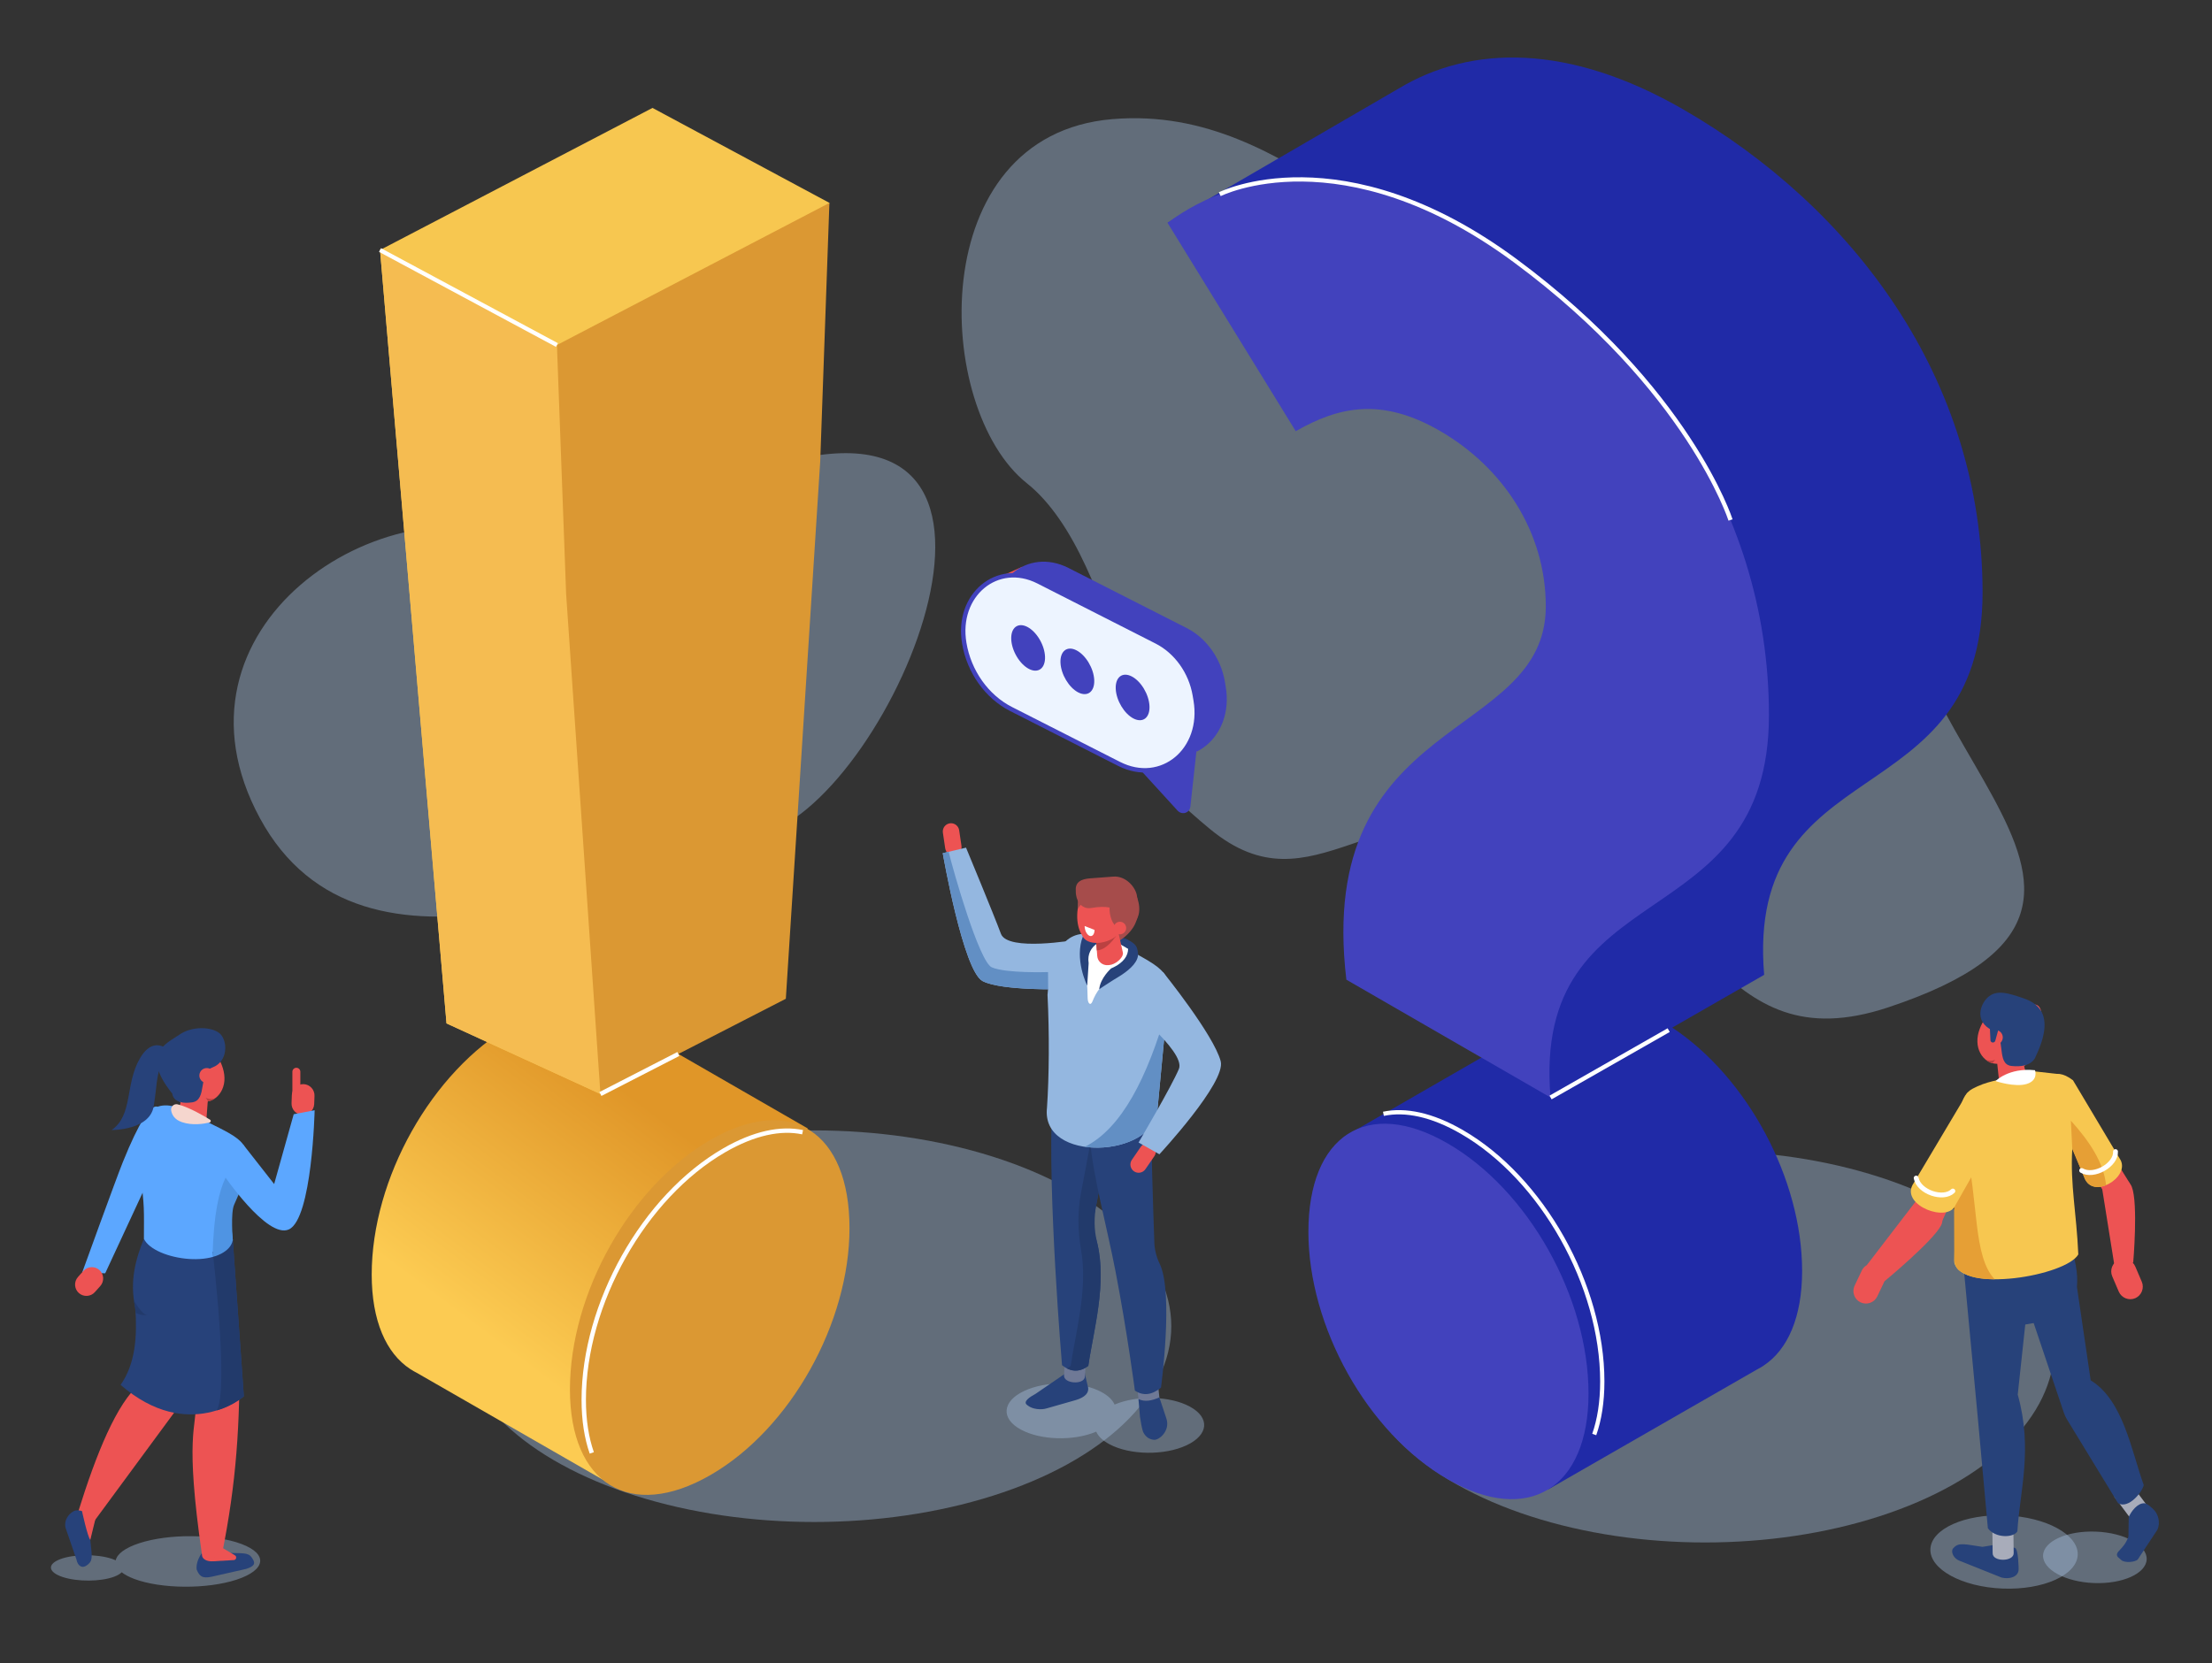<?xml version="1.0" encoding="utf-8"?>
<!-- Generator: Adobe Illustrator 24.0.0, SVG Export Plug-In . SVG Version: 6.00 Build 0)  -->
<svg version="1.1" id="Layer_1" xmlns="http://www.w3.org/2000/svg" xmlns:xlink="http://www.w3.org/1999/xlink" x="0px" y="0px"
	 viewBox="0 0 500 376" style="enable-background:new 0 0 500 376;" xml:space="preserve">
<rect x="0" y="0" width="500" height="376" fill="#333333" stroke="none"/>
<style type="text/css">
	.st0{opacity:0.4;fill:#A8C4E5;}
	.st1{fill:url(#SVGID_1_);}
	.st2{fill:#DB9833;}
	.st3{fill:#ABCFFF;}
	.st4{fill:#F7C750;}
	.st5{fill:#F5BC51;}
	.st6{fill:#202AA7;}
	.st7{fill:#4242BD;}
	.st8{fill:none;stroke:#FFFFFF;stroke-width:0.941;stroke-miterlimit:10;}
	.st9{fill:none;stroke:#FFFFFF;stroke-width:0.99;stroke-miterlimit:10;}
	.st10{fill:none;stroke:#FFFFFF;stroke-width:0.963;stroke-miterlimit:10;}
	.st11{fill:#27427A;}
	.st12{fill:#ED5353;}
	.st13{fill:#A8ACBA;}
	.st14{fill:#BA4141;}
	.st15{fill:#E69F35;}
	.st16{fill:#FFFFFF;}
	.st17{fill:none;stroke:#FFFFFF;stroke-width:1.096;stroke-linecap:round;stroke-linejoin:round;stroke-miterlimit:10;}
	.st18{fill:none;stroke:#FFFFFF;stroke-width:1.099;stroke-linecap:round;stroke-linejoin:round;stroke-miterlimit:10;}
	.st19{fill:#94B7E0;}
	.st20{fill:#6F7996;}
	.st21{fill:#223A6B;}
	.st22{fill:#628FC4;}
	.st23{fill:#A64C4B;}
	.st24{fill:#5CA7FF;}
	.st25{fill:#FFC2B0;}
	.st26{fill:#F5D6CE;}
	.st27{fill:#4F94E3;}
	.st28{fill:#EDF4FF;}
	.st29{fill:none;stroke:#4242BD;stroke-miterlimit:10;}
</style>
<path class="st0" d="M173.49,105.63c0,0-19.02,30.06-53.28,16.36c-34.26-13.7-84.72,20.07-61.46,63s84.53,12.04,113.78,3.57
	C201.78,180.09,242.53,83.96,173.49,105.63z"/>
<path class="st0" d="M273.45,187.4c-25.68-21.23-9.49-19.3-28.03-59.39c-3.58-7.74-7.97-14.51-13.31-18.75
	c-21.18-16.85-23.43-78.69,19.28-82.32s64.27,40.33,93.5,27.97c63.15-26.72,94.93,26.48,86.06,54.68
	c-17.51,55.66,70.96,93.2-4.1,118.16c-39.1,13-41.56-27.49-80.09-39.58C310.55,176.8,297.18,207.02,273.45,187.4z"/>
<ellipse class="st0" cx="184.04" cy="299.85" rx="80.72" ry="44.27"/>
<linearGradient id="SVGID_1_" gradientUnits="userSpaceOnUse" x1="109.916" y1="301.934" x2="171.507" y2="219.766">
	<stop  offset="0" style="stop-color:#FCCB52"/>
	<stop  offset="0.615" style="stop-color:#E09628"/>
</linearGradient>
<path class="st1" d="M84.02,288.18c0-21.71,13.57-45.93,31.77-56.44c8.35-4.82,15.65-5.58,21.11-2.9l0-0.01l0.09,0.05
	c0.51,0.26,1,0.54,1.48,0.85l44.1,25.4c0,0-12.14,34.5-13.71,35.02c-1.58,0.53-31.6,44.98-31.6,44.98l-43.04-24.73
	c-0.48-0.24-0.94-0.51-1.39-0.8l-0.11-0.06l0-0.01C87.28,305.97,84.02,298.61,84.02,288.18z"/>
<path class="st2" d="M160.6,333.5c-18.21,10.51-31.77,1.96-31.77-19.34c0-21.71,13.57-45.93,31.77-56.44
	c18.21-10.51,31.42-1.75,31.42,19.96C192.02,298.97,178.81,322.99,160.6,333.5z"/>
<path class="st3" d="M133.71,259.83"/>
<polygon class="st4" points="135.72,247.35 100.93,231.39 85.9,56.53 147.49,24.4 187.48,45.87 "/>
<polygon class="st5" points="135.72,247.35 100.93,231.39 85.9,56.53 85.9,56.53 125.89,78.01 "/>
<g>
	<path class="st2" d="M177.63,225.82l-41.91,21.53l-7.75-113.03l-2.08-56.31l61.59-32.13l-2.08,58.48L177.63,225.82z"/>
</g>
<g>
	<ellipse class="st0" cx="385.4" cy="304.48" rx="78.96" ry="44.27"/>
	<g>
		<path class="st6" d="M380.52,24.76c-25.85-14.92-48.01-14.68-64.5-4.66l-0.01,0l-52.1,30.28l91.66,38.2l23.28,47.09
			c-12.92,9.45-27.61,20.53-26.88,49.36l-24.57,36.2l12.74,14.85l-36.4,20.97c0,0,17.02,31.77,18.6,32.3
			c1.58,0.53,27.63,47.4,27.63,47.4l47.16-27.1c0.48-0.24,0.94-0.51,1.39-0.8l0.11-0.07l0-0.01c5.46-3.59,8.72-10.96,8.72-21.41
			c0-20.76-12.38-43.8-29.36-55.02l20.78-11.93c-4.29-51.33,49.37-35.54,49.37-86.44C448.14,85.55,418.8,46.86,380.52,24.76z"/>
		<path class="st7" d="M349.41,137.1c0-16.83-9.66-31.44-23.97-39.7c-13.24-7.64-22.9-5.42-32.55,0.09l-28.98-47.11
			c16.81-12.46,40.42-14.02,68.33,2.09c38.28,22.1,67.61,60.79,67.61,109.23c0,50.9-53.66,35.11-49.37,86.44l-46.15-26.64
			C297.18,161.13,349.41,167.88,349.41,137.1z M295.75,278.52c0-21.76,13.24-30.54,31.48-20c18.24,10.53,31.84,34.8,31.84,56.56
			c0,21.35-13.59,29.92-31.84,19.38C308.99,323.93,295.75,299.87,295.75,278.52z"/>
	</g>
</g>
<line class="st8" x1="85.9" y1="56.53" x2="125.89" y2="78.01"/>
<path class="st9" d="M133.77,328.5c-1.18-3.36-1.82-7.37-1.82-11.99c0-21.71,13.57-45.93,31.77-56.44
	c6.72-3.88,12.75-5.13,17.7-4.08"/>
<path class="st10" d="M312.71,251.83c4.94-1.05,10.98,0.2,17.7,4.08c18.21,10.51,31.77,34.73,31.77,56.44
	c0,4.62-0.64,8.64-1.82,11.99"/>
<path class="st10" d="M275.71,43.91c0,0,27.6-13.93,66.79,15.03c39.19,28.96,48.67,58.63,48.67,58.63"/>
<g>
	<polygon class="st11" points="464.95,298.22 451.34,300.59 451.34,286.37 464.95,284 	"/>
	<polygon class="st12" points="475.2,268.94 470.27,260.34 476.95,260.37 481.44,267.57 478.91,271.96 	"/>
	<polygon class="st12" points="439.05,275.98 442.52,268.27 435.24,264.93 433.12,275.1 	"/>
	<path class="st12" d="M478.93,284.86L478.93,284.86c1.43-0.61,3.1,0.05,3.72,1.48l1.48,3.46c0.61,1.43-0.05,3.1-1.48,3.72l0,0
		c-1.43,0.61-3.1-0.05-3.72-1.48l-1.48-3.46C476.83,287.14,477.5,285.47,478.93,284.86z"/>
	<path class="st12" d="M482.19,285.49c0,0,1.15-13.35-0.31-17.13c-1.46-3.79-6.68,0.59-6.68,0.59l2.72,17.04L482.19,285.49z"/>
	
		<ellipse transform="matrix(0.039 -0.999 0.999 0.039 84.846 789.883)" class="st0" cx="453.12" cy="350.83" rx="8.28" ry="16.67"/>
	
		<ellipse transform="matrix(0.039 -0.999 0.999 0.039 103.376 811.556)" class="st0" cx="473.65" cy="352.03" rx="5.82" ry="11.72"/>
	<path class="st11" d="M452.91,348.94l-4.79,0.8c-3.51-0.48-5.27-1.1-6.41,0.11l-0.32,0.34c-0.42,0.84,0.24,2.19,1.53,2.69
		l9.54,3.81c1.86,0.44,3.82-0.2,3.83-1.87c0,0-0.01-4.66-0.86-4.85C453.73,349.61,454.4,349.3,452.91,348.94z"/>
	<path class="st13" d="M450.42,351.22c0.02,1.95,4.78,1.9,4.75-0.06l-0.08-6.35l-4.75,0.06L450.42,351.22z"/>
	<path class="st11" d="M449.34,345.54c1.66,2.25,5.78,2.21,6.67,0.69c0.52-8.99,3.55-18.55,0.08-30.91l4.02-37.48l-16.75,3.35
		l3.72,39.56L449.34,345.54z"/>
	<path class="st13" d="M481.35,343c1.06,1.42,5.05-1.18,3.98-2.6l-3.46-4.63l-3.98,2.6L481.35,343z"/>
	<path class="st11" d="M478.77,339.87c2.33,1.39,5.48-2.51,5.8-4.1c-2.81-7.86-4.66-19.2-11.99-23.68l-3.11-21.12
		c0.27-3.24-0.34-5.82-1.67-10.56l-12.03,7.08l10.73,31.88c0.19,0.58,0.45,1.13,0.77,1.65L478.77,339.87z"/>
	<path class="st12" d="M451.83,237.18c-0.31,3.84,1.9,5.78,4.94,4.34c3.03-1.44,4.39-6.09,4.7-9.92c0.31-3.84-0.56-5.42-3.59-3.97
		C454.84,229.06,452.13,233.34,451.83,237.18z"/>
	<path class="st12" d="M446.97,235.55c0.11,3.85,3.62,6.13,6.48,4.37c2.86-1.76,5.09-6.31,4.98-10.15
		c-0.11-3.85-2.51-5.54-5.37-3.78C450.2,227.75,446.86,231.71,446.97,235.55z"/>
	<path class="st12" d="M456.18,247.4l0.39-0.1c1.33-0.34,2.13-1.71,1.79-3.04l-1.94-7.49c-0.34-1.33-1.71-2.13-3.04-1.79l-0.39,0.1
		c-1.33,0.34-2.13,1.71-1.79,3.04l0.8,7.47C452.35,246.92,454.85,247.75,456.18,247.4z"/>
	<path class="st11" d="M460.11,238.95c0,0-0.72,2.59-5.44,2.06c-3.57-0.4-1.01-6.52-4.27-8.03c-4.41-2.05-2.67-6.37-0.72-7.78
		c1.95-1.41,4.43-0.6,7.49,0.43C460.39,226.7,464.79,229.2,460.11,238.95z"/>
	<path class="st12" d="M449.32,234.6c0.03,0.94,0.81,1.67,1.74,1.65c0.94-0.03,1.67-0.81,1.65-1.74c-0.03-0.94-0.81-1.67-1.74-1.65
		C450.03,232.88,449.29,233.66,449.32,234.6z"/>
	<path class="st4" d="M469.78,283.62c-0.41-9.45-1.83-15.62-1.37-23.79c-0.18-15.61,0.07-16.03-3.37-17.02l-5.64-0.63
		c-1.07,0.2-2.06,0.7-3.12,0.95c-4.43,1.08-7.26,1.32-10.44,3.05c-2.83,1.53-3,5.63-2.99,9.06c-0.76,10.06-0.97,25.21-1.11,30.17
		C443.35,292.53,467.09,288.43,469.78,283.62z"/>
	<path class="st14" d="M450.38,240.39l0.62-0.8c0,0-0.87,0.52-2.15,0.01C448.85,239.6,449.51,240.25,450.38,240.39z"/>
	<path class="st4" d="M468.58,244.25l10.78,18.08c1.98,3.94-6.31,8.91-8.19,3.97c-0.12-0.31-8.76-21.38-8.76-21.38
		S463.87,240.65,468.58,244.25z"/>
	<path class="st15" d="M441.65,256.42l2.6,2.8c3.05,12.3,1.64,24.78,6.64,30.03c-3.06-0.01-5.86-0.41-7.94-1.94
		c-0.11,0.01-1.07-0.84-1.21-2.37L441.65,256.42z"/>
	<path class="st16" d="M459.99,241.97c0,0,0.83,2.26-1.84,3.1c-2.67,0.84-7.07-0.64-7.07-0.64S454.01,241.36,459.99,241.97z"/>
	<path class="st11" d="M450.4,235.71L450.4,235.71c0.31,0.04,0.59-0.18,0.64-0.49l1-3.6c0.04-0.31-0.76-0.13-1.07-0.17l0,0
		c-0.31-0.04-1.19-0.32-1.23-0.01l0.18,3.63C449.87,235.39,450.09,235.67,450.4,235.71z"/>
	<path class="st15" d="M468.42,259.83l-0.32-6.45c4.23,4.69,7.41,9.5,7.96,14.57c0,0-3.25,1.62-4.77-1.37L468.42,259.83z"/>
	<path class="st17" d="M478.19,260.37c0.15,3-4.89,5.91-7.65,4.28"/>
	<path class="st12" d="M424.62,285.93L424.62,285.93c1.41,0.67,2.01,2.37,1.34,3.78l-1.62,3.41c-0.67,1.41-2.37,2.01-3.78,1.34l0,0
		c-1.41-0.67-2.01-2.37-1.34-3.78l1.62-3.41C421.5,285.86,423.21,285.26,424.62,285.93z"/>
	<path class="st12" d="M425.97,289.69c0,0,10.9-9,12.78-12.61c1.89-3.61-5.63-5.56-5.63-5.56l-11.13,14.5L425.97,289.69z"/>
	<path class="st4" d="M451.12,256.42l-9.1,16.04c-1.65,4.11-12.19,0.16-9.72-4.53c0.16-0.3,12.43-20.88,12.43-20.88
		S450.71,250.49,451.12,256.42z"/>
	<path class="st18" d="M441.42,269.29c-2.16,2.1-7.68,0.23-8.29-2.93"/>
	<path class="st11" d="M481.18,342.99l-0.07,4.41c-1,3.05-3.29,3.41-2.4,4.63l0.75,0.66c0.75,0.76,3.27,0.53,3.79-0.14l4.42-6.7
		c0.7-1.59,0.21-3.58-0.97-4.65c0,0-1.31-1.3-1.98-1.32C483.14,339.83,481.74,341.72,481.18,342.99z"/>
</g>
<g>
	<path class="st12" d="M214.7,186.15L214.7,186.15c-1.02,0.15-1.72,1.1-1.57,2.12l0.52,3.53c0.15,1.01,1.1,1.72,2.11,1.57h0
		c1.02-0.15,1.72-1.1,1.57-2.12l-0.52-3.53C216.66,186.71,215.71,186,214.7,186.15z"/>
	<path class="st19" d="M243.16,212.5c0,0-15.41,2.71-16.91-1.37c-1.5-4.08-7.89-19.48-7.89-19.48l-5.26,1.25
		c0,0,4.63,26.67,9.02,28.93c4.38,2.25,18.41,1.82,18.41,1.82L243.16,212.5z"/>
	<path class="st0" d="M268.94,318.02c-4.48-2.42-11.97-2.6-17-0.45c-0.45-1.03-1.43-2.01-2.96-2.83
		c-4.61-2.49-12.42-2.61-17.45-0.26s-5.36,6.27-0.74,8.76c4.48,2.42,11.97,2.6,17,0.45c0.45,1.03,1.43,2.01,2.96,2.83
		c4.61,2.49,12.42,2.61,17.45,0.26C273.22,324.43,273.55,320.51,268.94,318.02z"/>
	<path class="st11" d="M253.42,211.91c0,0,3.67,1.02,3.66,2.9c0,1.88-0.36,3.62-0.36,3.62l-12.32-2.6l1.28-5.09L253.42,211.91z"/>
	<path class="st11" d="M234.1,315.13l6.82-4.67c1.02-0.33,2.25-0.4,3.65,0.01c0.63,0.18,0.75-0.29,0.69,0.3l0.59,2.51
		c0.57,1.68-0.75,2.69-2.67,3.27l-6.52,1.86c-1.35,0.44-3.25,0.19-4.23-0.55l-0.28-0.21C231.19,316.92,232.66,315.91,234.1,315.13z"
		/>
	<path class="st20" d="M245.24,311.23c-0.11,1.94-4.84,1.68-4.73-0.27l0.36-6.32l4.73,0.27L245.24,311.23z"/>
	<path class="st11" d="M246,308.83c-1.99,1.48-3.97,1.42-5.94-0.16c0,0-3.32-39.08-2.22-59.16l14.91-4.66
		c-1.87,12.31-5.93,32.52-5.93,32.52C251.14,287.51,247.25,300.04,246,308.83z"/>
	<path class="st21" d="M252.75,244.86l-4.18,1.31c-1.15,7.29-2.93,16.83-4.2,23.43c-0.83,4.3-0.76,8.71,0,13.02
		c1.57,8.97-1.31,18.89-2.35,26.21c-0.29,0.22-0.59,0.4-0.88,0.55c1.61,0.84,3.24,0.66,4.86-0.55c1.11-7.81,4.31-18.58,1.97-27.99
		c-0.7-2.81-0.7-5.74-0.14-8.58C249.16,265.45,251.47,253.3,252.75,244.86z"/>
	<path class="st20" d="M262.08,316.1c0.2,1.94-4.51,2.42-4.71,0.49l-0.65-6.3l4.71-0.49L262.08,316.1z"/>
	<path class="st11" d="M262.43,313.74c-2.03,1.66-4,1.94-5.9,0.67c0,0-1.69-12.98-4.35-26.81c-2.06-10.7-5.1-21.45-5.8-29.97
		l13.85-8.07c-0.12,7.57,0.44,24.24,0.7,31.38c0.06,1.67,0.48,3.3,1.21,4.8C265.32,292.3,262.43,313.74,262.43,313.74z"/>
	<path class="st19" d="M236.66,250.45c0.48-6.89,0.56-16.86,0.12-25.52c0.82-11.89,5.62-15.98,12.92-12.73l3.04,1.04
		c8.7,5.49,13.31,5.57,11.03,15.02l-2.14,22.67C260.88,261.72,235.2,263.1,236.66,250.45z"/>
	<path class="st22" d="M263.77,228.26l-2.14,22.67c-0.43,6.29-9.35,9.39-16.41,8.36C253.58,255.1,259.35,243.6,263.77,228.26z"/>
	<g>
		<g>
			<path class="st16" d="M256.36,215.34c0,0,0.24,3.29-4.71,5.64c-2.55,1.21-3.95,3.49-4.7,5.41c-0.44,1.12-1.07,0.5-1.1-0.72
				c-0.08-3.18-0.12-4.1-0.6-6.49c-0.77-3.86,1.3-9.31,1.51-9.34C246.97,209.82,256.36,215.34,256.36,215.34z"/>
		</g>
	</g>
	<path class="st11" d="M250.05,212.39c0,0-4.65,1.05-3.97,5.4l-0.33,5.05c0,0-3.02-6.02-0.93-11.23
		C246.91,206.4,250.05,212.39,250.05,212.39z"/>
	<path class="st23" d="M248.16,212.44c0,0,0.72,1.38,1.22,1.69c0.5,0.31,8.04-2.3,7.84-8.35c-0.13-3.83-7.41-3.49-7.41-3.49
		L248.16,212.44z"/>
	<path class="st12" d="M250.78,218.19l-0.36,0.03c-1.23,0.09-2.31-0.84-2.4-2.08l-0.5-6.94c-0.09-1.23,0.84-2.31,2.08-2.4l0.36-0.03
		c1.23-0.09,2.31,0.84,2.4,2.08l1.47,6.6C253.9,216.68,252.01,218.1,250.78,218.19z"/>
	<path class="st14" d="M247.78,212.95c0,0,2.93,0.34,5.11-2.28c0,0-2.26,4.11-4.97,4.22L247.78,212.95z"/>
	<path class="st11" d="M254.33,212.18c0,0,2.85,4.18-3.18,6.78c0,0-2.43,2.14-2.68,4.69c0,0,2.07-1.38,3.26-2.12
		C252.91,220.78,261.73,216.25,254.33,212.18z"/>
	
		<ellipse transform="matrix(0.143 -0.99 0.99 0.143 7.906 421.478)" class="st12" cx="247.41" cy="206.17" rx="6.74" ry="3.82"/>
	<path class="st12" d="M253.25,210.58c-1.69,2.75-7.17,3.64-8.5,1.17c-1.34-2.47,0.92-7.42,2.61-10.16
		c1.69-2.75,4.15-2.97,5.48-0.49C254.18,203.57,254.94,207.84,253.25,210.58z"/>
	<path class="st23" d="M251.13,202.78c0,0-1.72,5.73,2.67,7.88c0,0,5.77-2.07,2.95-8.4c-2.48-5.57-8.59-2.78-8.59-2.78
		L251.13,202.78z"/>
	<path class="st23" d="M243.66,205.5c0,0,1.07-2.39,4.31-2.9l-2.14-1.87C245.83,200.73,243.27,200.85,243.66,205.5z"/>
	<path class="st23" d="M252.93,206.66c-0.77-1.55-2.94-1.93-6.23-1.37c-0.5,0.08-1.02,0.07-1.49-0.12c-2.21-0.89-2.04-3.8-2.04-3.8
		c-0.15-1.99,1.26-2.63,3.26-2.78l5.19-0.39c2.94-0.24,5.24,2.56,5.4,4.55l0.07,0.34C257.23,205.07,254.92,206.5,252.93,206.66z"/>
	<path class="st12" d="M254.35,210.57c-0.41,0.67-1.29,0.88-1.95,0.46c-0.67-0.41-0.88-1.29-0.46-1.95
		c0.41-0.67,1.29-0.88,1.95-0.46C254.55,209.03,254.76,209.9,254.35,210.57z"/>
	<path class="st11" d="M257.34,316.32l0.34,4.01c0.04,0.47,0.5,2.97,0.7,3.4c0.58,1.24,1.54,1.74,2.47,1.81
		c1.23,0.08,3.69-2.09,2.81-4.78c-0.77-2.35-1.6-4.82-1.6-4.82C260.33,316.73,258.73,317.01,257.34,316.32z"/>
	<path class="st12" d="M256.32,264.83L256.32,264.83c0.84,0.58,2.01,0.37,2.59-0.48l2.02-2.94c0.58-0.84,0.37-2.01-0.48-2.59h0
		c-0.84-0.58-2.01-0.37-2.59,0.48l-2.02,2.94C255.26,263.08,255.48,264.25,256.32,264.83z"/>
	<path class="st19" d="M253.39,226.16c0,0,14.77,11.51,13.09,15.52c-1.68,4.01-9.12,16.64-9.12,16.64l4.71,2.66
		c0,0,15.11-16.27,13.86-21.03c-1.57-5.97-13.03-20.16-13.03-20.16L253.39,226.16z"/>
	<path class="st22" d="M214.43,192.58l-1.33,0.32c0,0,4.63,26.67,9.02,28.93c2.97,1.53,10.34,1.82,14.8,1.85l-0.02-3.9
		c0,0-9.44,0.33-12.7-1.06C221.34,217.5,215.47,196.88,214.43,192.58z"/>
	<g>
		<path class="st16" d="M246.29,211.59L246.29,211.59c-0.62-0.24-1.12-1.24-1.12-2.22l2.24,0.88
			C247.41,211.23,246.91,211.83,246.29,211.59z"/>
	</g>
</g>
<g>
	<path class="st24" d="M36.58,251.92c0,0-1.16-8.15-8.82,10.84c-1.55,3.84-9.18,24.94-9.18,24.94l5.2,0.19
		c0,0,8.39-18.1,10.31-22.21c2.78-5.92,7.93-10.84,7.93-13.12C42.03,250.28,36.58,251.92,36.58,251.92z"/>
	<path class="st0" d="M54.56,349.08c-6.08-2.27-16.42-2.35-23.1-0.16c-3.23,1.06-5.01,2.45-5.3,3.86c-0.27-0.12-0.57-0.24-0.9-0.35
		c-3.36-1.1-8.55-1.06-11.61,0.08c-3.05,1.14-2.81,2.96,0.54,4.06c3.36,1.1,8.55,1.06,11.61-0.08c0.79-0.3,1.36-0.64,1.71-1
		c0.69,0.54,1.64,1.05,2.86,1.51c6.08,2.27,16.42,2.35,23.1,0.16C60.15,354.97,60.64,351.35,54.56,349.08z"/>
	<path class="st12" d="M21.3,343.93c-0.31,2.65-3.71,0.18-3.71-1.84c4.24-13.66,8.78-24.72,14.05-29.29l1.28-29l16.18-4.56
		l-7.95,37.73L21.3,343.93z"/>
	<path class="st11" d="M47.75,349.78l3.85,1.34c2.97,0.1,4.51-0.16,5.28,1l0.22,0.33c0.77,1.16,0.21,1.76-1.51,2.29l-7.73,1.75
		c-2.26,0.5-2.83-0.24-3.4-1.61c0,0-0.35-1.7,1.2-3.76C46.53,349.95,46.47,349.87,47.75,349.78z"/>
	<path class="st12" d="M50.14,351.58c-0.85,2.14-4.55,1.67-4.49-0.08c-3.9-26.98-1.24-28.61-1.34-34.49
		c-0.11-6.58-1.39-13.67-6.05-26.14l4.2,0.67c6.68,1.07,11.61,6.81,11.67,13.57C54.28,321.86,53.47,335.12,50.14,351.58z"/>
	<path class="st11" d="M52.62,280.38l2.5,35.34c0,0-12.49,10.71-27.86-2.6c3.36-4.81,3.78-10.94,3.32-17.46
		c-1.37-6.13,0.18-11.17,1.94-15.58L52.62,280.38z"/>
	
		<ellipse transform="matrix(0.947 -0.32 0.32 0.947 -75.49 26.194)" class="st25" cx="41.97" cy="242.84" rx="4.55" ry="8.02"/>
	<path class="st12" d="M50.72,244.39c-0.32,3.82-3.93,5.91-6.68,4c-2.75-1.91-4.72-6.55-4.41-10.37c0.32-3.82,2.8-5.38,5.55-3.47
		C47.93,236.45,51.03,240.56,50.72,244.39z"/>
	<path class="st12" d="M42.25,256.73l-0.41-0.09c-1.4-0.31-2.29-1.71-1.98-3.11l1.76-7.89c0.31-1.4,1.71-2.29,3.11-1.98l0.41,0.09
		c1.4,0.31,2.29,1.71,1.98,3.11l-0.58,7.83C46.23,256.1,43.65,257.05,42.25,256.73z"/>
	<path class="st11" d="M38.95,247.27c0,0,0.05,2.6,4.48,1.97c3.54-0.51,1.24-6.63,4.59-7.89c3.69-1.39,3.44-6.24,1.58-7.75
		c-1.87-1.51-6.26-1.62-9.04,0.33C37.78,235.88,31.58,238.14,38.95,247.27z"/>
	<path class="st12" d="M48.43,243.31c-0.08,0.93-0.89,1.62-1.82,1.54c-0.93-0.08-1.62-0.89-1.54-1.82c0.08-0.93,0.89-1.62,1.82-1.54
		C47.82,241.56,48.51,242.38,48.43,243.31z"/>
	<path class="st24" d="M32.53,280.09c0-6.21,0.2-7.53-0.86-14.58c-0.36-2.37-0.19-3.07-0.42-5.45c-0.42-4.19,1.45-11.8,8.35-9.81
		l0.62,0.43c1.02,0.27,2,0.65,2.94,1.13c10.09,5.2,13.89,5.82,12.33,12.22c-0.43,4.8-4.35,6.17-2.86,16.36
		C50.55,287.23,34.83,284.99,32.53,280.09z"/>
	<path class="st14" d="M47.06,249.02l-0.57-0.83c0,0,0.84,0.56,2.14,0.12C48.63,248.31,47.93,248.92,47.06,249.02z"/>
	<path class="st26" d="M40.15,249.69c-0.84-0.2-1.6,0.53-1.46,1.38c0.16,0.94,0.73,2.07,2.45,2.65c2.38,0.81,4.99,0.37,6.24,0.07
		c0.3-0.07,0.36-0.46,0.1-0.63C46.07,252.29,42.67,250.29,40.15,249.69z"/>
	<path class="st11" d="M21.28,344.15l-0.87,4.01c0.26,2.98,0.71,4.49-0.36,5.4l-0.3,0.26c-1.06,0.91-2.18,0.35-2.47-1.24l-2.49-7.23
		c-0.3-1.59,0.58-2.96,1.88-3.69c0,0,1.14-0.66,3.03,0.55C20.93,343.01,21.05,342.88,21.28,344.15z"/>
	<path class="st11" d="M38.9,238.15c0,0-3.83-4.76-7.26,1.12c-3.43,5.88-1.52,12.83-6.4,16.22c0,0,8.53,0.11,9.49-5.3
		c0.95-5.41,0.44-9.98,3.5-10.12C41.29,239.93,38.9,238.15,38.9,238.15z"/>
	<path class="st12" d="M47.94,353.01l4.92-0.28c0.59-0.05,0.73-0.84,0.2-1.1l-3.08-1.84L47.94,353.01z"/>
	<path class="st12" d="M18.53,341.63c0,0,1.24,5.78,1.88,6.53l1.21-4.94l-0.85-2.9L18.53,341.63z"/>
	<path class="st21" d="M30.3,294.1c0,0,1.75,3.15,3.04,3.24c0,0-1.69,0.15-2.68-0.53L30.3,294.1z"/>
	<path class="st21" d="M55.12,315.72l-2.5-35.34l-4.54,2.67c0,0,3.73,31.35,0.89,35.84C48.97,318.9,52.03,318.21,55.12,315.72z"/>
	<path class="st12" d="M68.63,245.12L68.63,245.12c-1.41-0.05-2.6,1.05-2.66,2.46l-0.07,1.85c-0.05,1.41,1.05,2.6,2.46,2.66l0,0
		c1.41,0.05,2.6-1.05,2.66-2.46l0.07-1.85C71.14,246.37,70.04,245.18,68.63,245.12z"/>
	<path class="st27" d="M52.62,280.38c0,0-0.52-6.2,0.31-8.01c0.83-1.81,4.14-9.51,4.14-9.51l-1.95-2.4
		c-2.14,3.74-6.59,4.03-7.08,23.73C48.05,284.2,52.11,283.28,52.62,280.38z"/>
	<path class="st24" d="M54.95,258.75l7.02,8.96l4.42-15.79l4.73-0.9c0,0-0.55,24.55-5.83,26.95c-4.93,2.24-14.98-12.67-14.98-12.67
		L54.95,258.75z"/>
	<path class="st12" d="M66.99,248.6L66.99,248.6c-0.5,0-0.9-0.41-0.9-0.9v-5.38c0-0.5,0.41-0.9,0.9-0.9l0,0c0.5,0,0.9,0.41,0.9,0.9
		v5.38C67.9,248.2,67.49,248.6,66.99,248.6z"/>
	<path class="st12" d="M22.47,287.15L22.47,287.15c-1.05-0.94-2.68-0.85-3.62,0.2l-1.23,1.38c-0.94,1.05-0.85,2.68,0.2,3.62h0
		c1.05,0.94,2.68,0.85,3.62-0.2l1.23-1.38C23.61,289.72,23.52,288.09,22.47,287.15z"/>
</g>
<g>
	<polygon class="st12" points="224.16,131.26 231.06,128.14 270.61,169.89 262.14,173.65 	"/>
	<path class="st7" d="M235.34,157.24l24.4,12.4c9.6,4.88,19.22-3.12,17.32-14.4l-0.19-1.12c-0.88-5.23-4.17-9.85-8.63-12.12
		l-26.73-13.59c-9.29-4.72-18.6,3.02-16.76,13.93l0,0C225.82,148.79,229.86,154.46,235.34,157.24z"/>
	<path class="st7" d="M270.98,164.93l-1.91,17.45c-0.16,1.46-1.91,1.98-2.91,0.88l-13.56-14.85L270.98,164.93z"/>
	<path class="st28" d="M228.55,160.31l24.4,12.4c9.6,4.88,19.22-3.12,17.32-14.4l-0.19-1.12c-0.88-5.23-4.17-9.85-8.63-12.12
		l-26.73-13.59c-9.29-4.72-18.6,3.02-16.76,13.93v0C219.03,151.85,223.07,157.53,228.55,160.31z"/>
	<path class="st29" d="M228.55,160.31l24.4,12.4c9.6,4.88,19.22-3.12,17.32-14.4l-0.19-1.12c-0.88-5.23-4.17-9.85-8.63-12.12
		l-26.73-13.59c-9.29-4.72-18.6,3.02-16.76,13.93v0C219.03,151.85,223.07,157.53,228.55,160.31z"/>
	<path class="st7" d="M252.2,155.75c0.12,2.63,1.92,5.63,4.03,6.71c2.11,1.07,3.72-0.19,3.6-2.82c-0.12-2.63-1.92-5.63-4.03-6.71
		C253.69,151.85,252.08,153.12,252.2,155.75z"/>
	<path class="st7" d="M239.71,149.85c0.12,2.63,1.92,5.63,4.03,6.71c2.11,1.07,3.72-0.19,3.6-2.82c-0.12-2.63-1.92-5.63-4.03-6.71
		C241.21,145.95,239.59,147.22,239.71,149.85z"/>
	
		<ellipse transform="matrix(0.888 -0.461 0.461 0.888 -41.389 123.44)" class="st7" cx="232.25" cy="146.53" rx="3.2" ry="5.55"/>
</g>
<line class="st10" x1="350.49" y1="248.14" x2="377.19" y2="232.91"/>
<line class="st9" x1="135.72" y1="247.35" x2="153.34" y2="238.3"/>
</svg>
